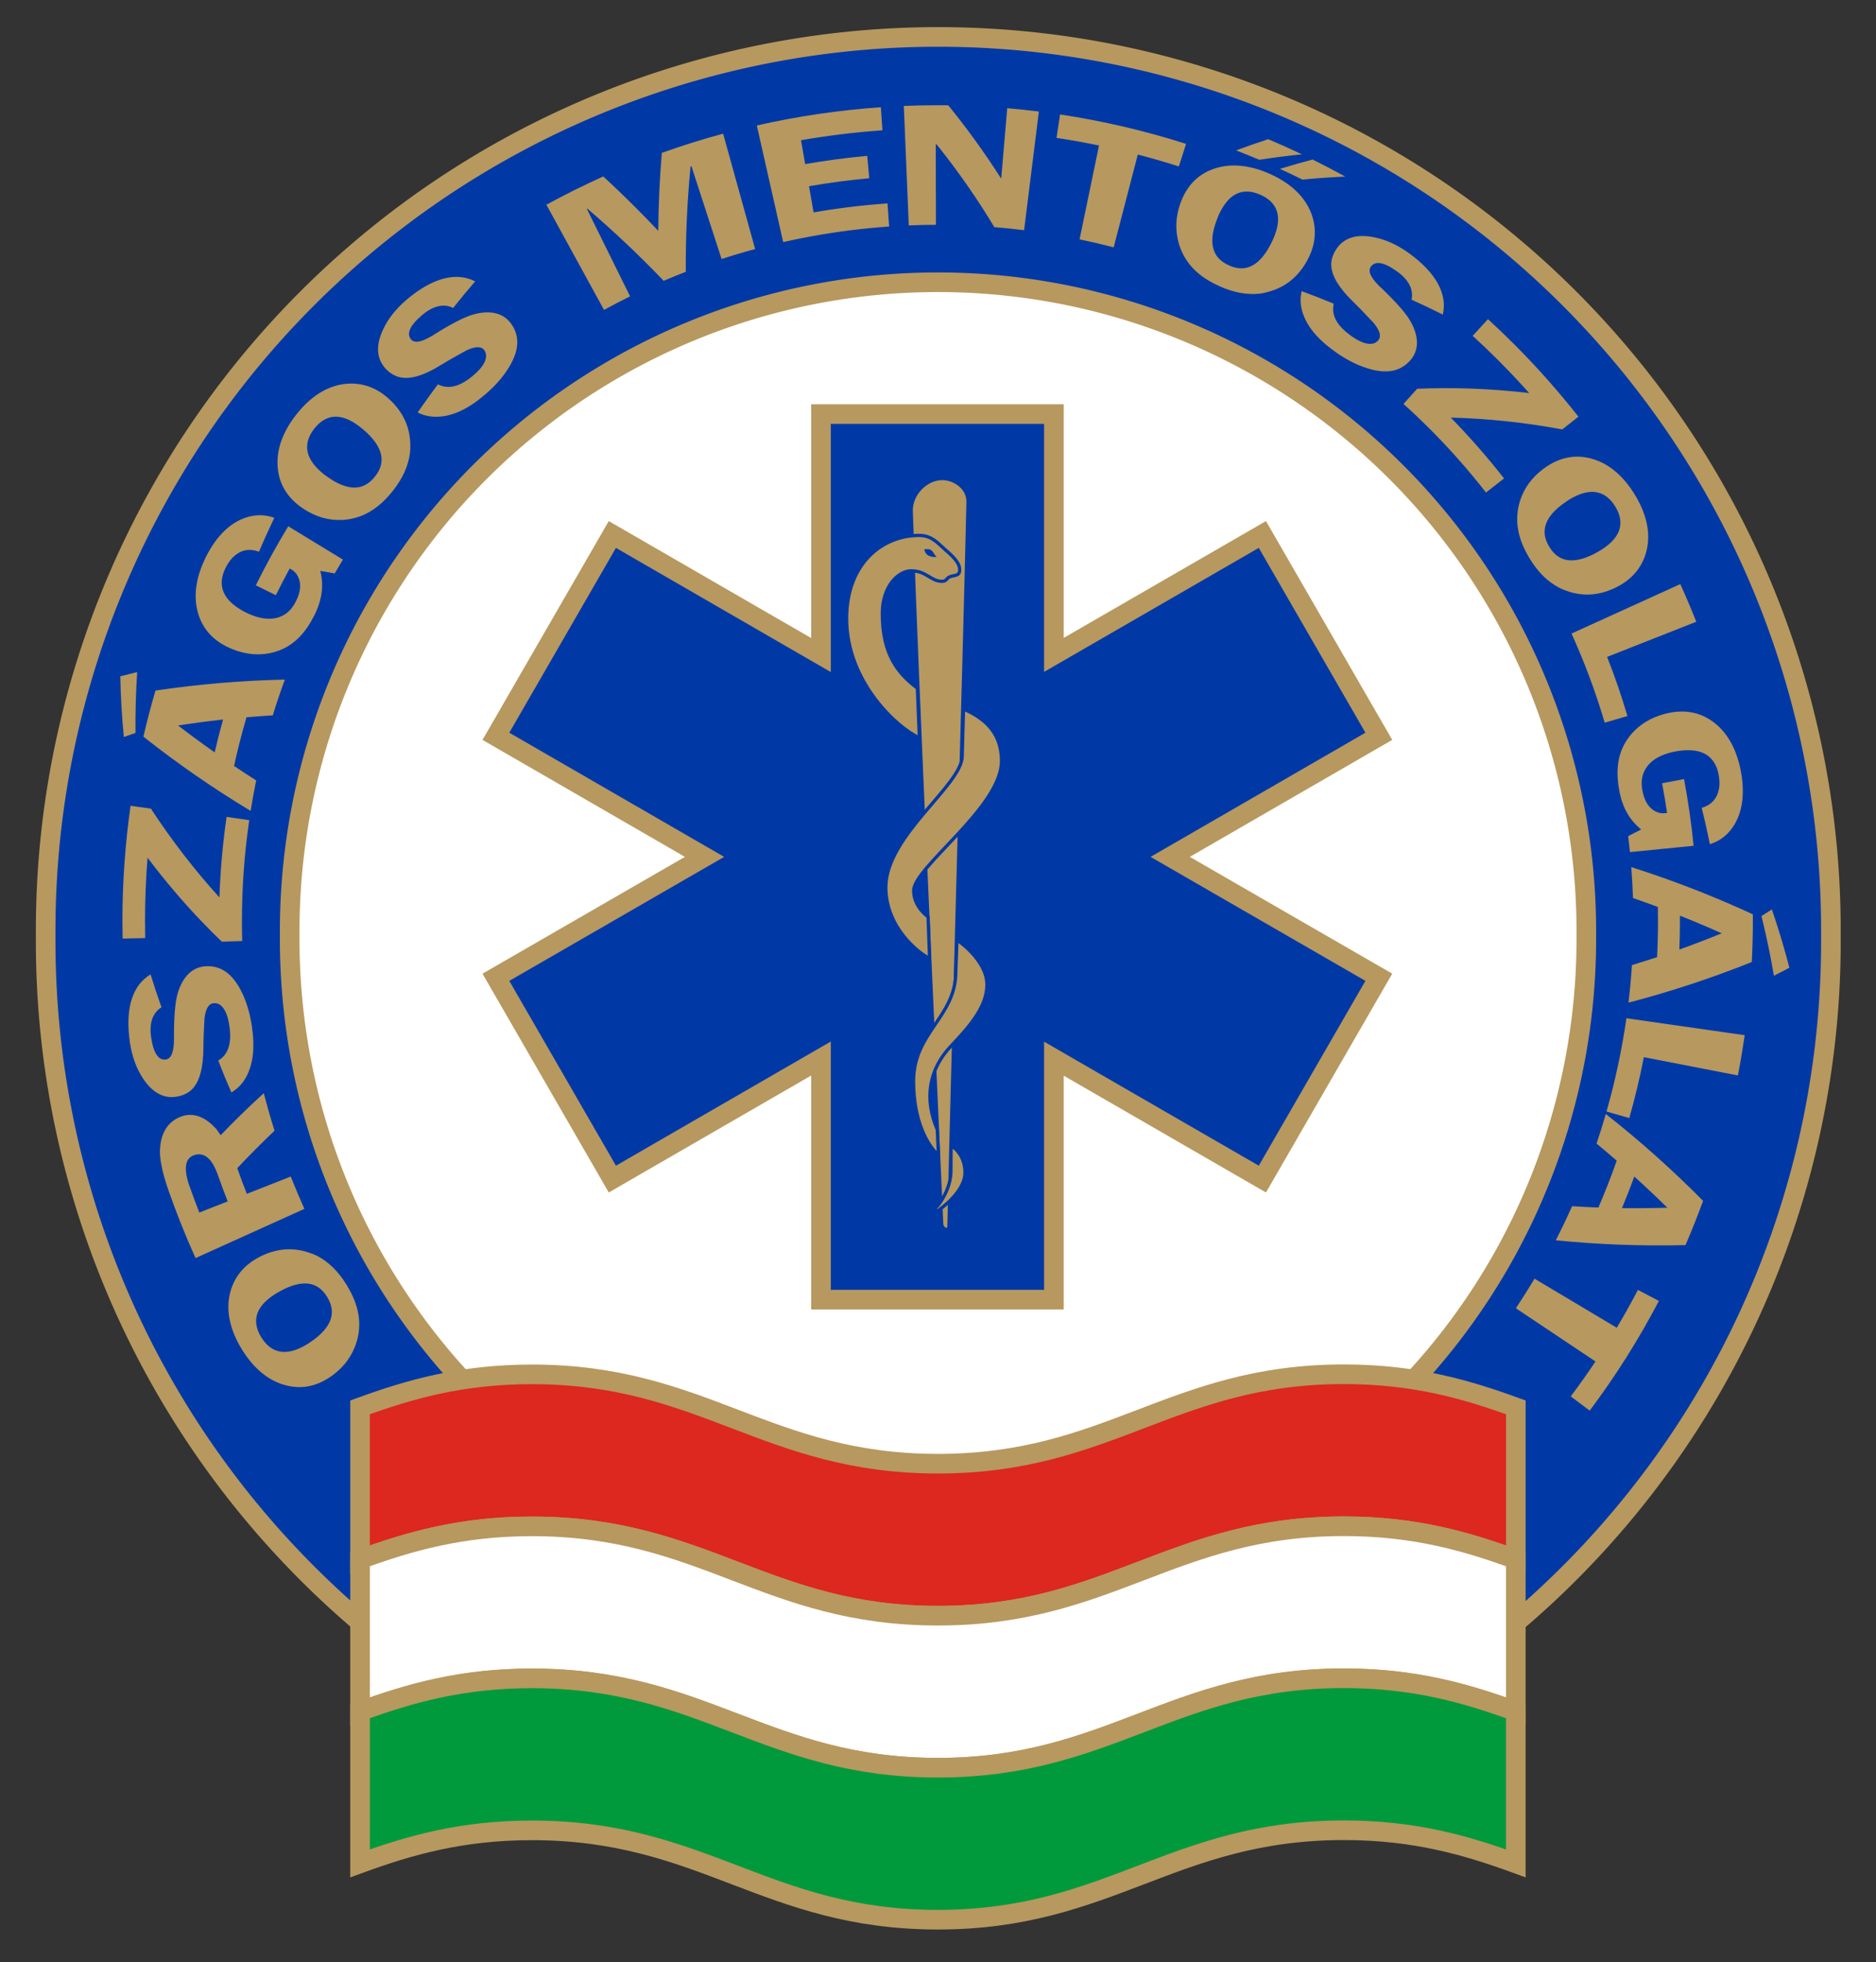 <?xml version="1.0" encoding="UTF-8" standalone="no"?> <svg xmlns:rdf="http://www.w3.org/1999/02/22-rdf-syntax-ns#" xmlns="http://www.w3.org/2000/svg" xmlns:cc="http://creativecommons.org/ns#" xmlns:dc="http://purl.org/dc/elements/1.1/" id="svg2" height="300" width="287" version="1.1"><rect width="100%" height="100%" fill="#333333" stroke="none"/><g id="layer1" transform="translate(0 -752.36)"><g id="g1163" transform="translate(-1319.2 410.96)"><path id="path63" d="m401.43 305.22a244.29 244.29 0 1 1 -488.57 0 244.29 244.29 0 1 1 488.57 -6e-14z" transform="matrix(.559 0 0 .559 1374.9 313.86)" stroke="#b7985e" stroke-width="5.368" fill="#0039a6"></path><path id="path65" d="m401.43 305.22a244.29 244.29 0 1 1 -488.57 0 244.29 244.29 0 1 1 488.57 -6e-14z" transform="matrix(.406 0 0 .406 1398.9 360.45)" stroke="#b7985e" stroke-width="7.386" fill="#fff"></path><path id="rect14795" d="m1444.8 404.71v36.843l-31.919-18.434-17.815 30.855 31.919 18.434-31.919 18.409 17.815 30.855 31.919-18.434v36.867h35.63v-36.843l31.894 18.409 17.815-30.855-31.919-18.409 31.919-18.434-17.815-30.855-31.894 18.409v-36.818h-35.63z" stroke="#b7985e" stroke-width="3" fill="#0039a6"></path><path id="path2161" d="m1458.6 419.55c-0.086-2.583 2.254-4.992 4.755-4.992 1.789 0 3.992 1.361 3.94 3.63-0.626 27.415-2.291 83.031-2.921 110.71-0.019 0.837-1.073 0.466-1.111-0.393-1.223-27.449-3.742-81.176-4.663-108.95z" fill-rule="evenodd" stroke="#0039a6" stroke-width=".5" fill="#b7985e"></path><path id="path4102" d="m1459.8 423.26c1.984 0 2.875 1.206 4.102 2.268 1.186 1.025 2.115 1.963 2.115 2.972 0 1.06-0.778 0.742-1.603 1.132-0.434 0.205-0.396 0.648-1.105 0.648-1.705 0-2.384-1.605-4.713-1.605-1.919 0-4.412 2.3-4.412 6.518 0 6.371 2.457 9.226 5.365 11.432l0.301 7.571c-3.109-1.304-11.131-8.373-11.131-18.201 0-8.553 5.553-12.735 11.081-12.735z" fill-rule="evenodd" stroke="#0039a6" stroke-width=".5" fill="#b7985e"></path><path id="path5075" fill-rule="evenodd" fill="#0039a6" d="m1460.6 425.39c1.418-0.225 1.276 0.627 1.905 1.178-1.456 0.043-1.778-0.567-1.905-1.178z"></path><path id="path8971" d="m1466.6 449.79-0.201 7.22c0 4.414-11.682 12.158-11.682 20.056 0 6.082 4.889 9.978 6.694 10.88l-0.226-6.368s-2.206-1.488-2.206-4.011c0-3.571 13.437-12.767 13.437-19.805 0-4.99-3.409-6.852-5.816-7.972z" fill-rule="evenodd" stroke="#0039a6" stroke-width=".5" fill="#b7985e"></path><path id="path11880" d="m1465.6 485.11s4.588 3.033 4.588 6.844c0 3.26-2.5 6.242-5.453 9.327-3.45 3.603-4.179 8.113-2.143 12.835l0.175 3.861c-1.479-1.203-3.811-4.962-3.811-11.231 0-7.546 6.468-9.817 6.468-16.772l0.175-4.864z" fill-rule="evenodd" stroke="#0039a6" stroke-width=".5" fill="#b7985e"></path><path id="path12851" d="m1464.7 516.55s2.131 1.147 2.131 4.136c0 2.814-3.524 5.385-4.061 5.766-0.52 0.369-0.72-0.112-0.301-0.501 0.433-0.402 2.206-2.779 2.206-5.515l0.025-3.886z" fill-rule="evenodd" stroke="#0039a6" stroke-width=".5" fill="#b7985e"></path><path id="path108" d="m1524.8 551.51c-26.281 0.001-35.835 13.677-62.11 13.677-26.281-0.001-35.831-13.661-62.11-13.66-10.832 0.001-18.811 2.32-26.3 5.049v23.239c7.489-2.729 15.468-5.048 26.3-5.049 26.279-0.001 35.829 13.659 62.11 13.66 26.276 0 35.829-13.677 62.11-13.677 10.833 0 18.81 2.337 26.3 5.066v-23.239c-7.49-2.73-15.467-5.066-26.3-5.066z" stroke="#b7985e" stroke-width="3" fill="#dc281e"></path><path id="path113" d="m1524.8 574.75c-26.281 0.001-35.835 13.677-62.11 13.677-26.281-0.001-35.831-13.661-62.11-13.66-10.832 0.001-18.811 2.32-26.3 5.049v23.239c7.489-2.729 15.468-5.048 26.3-5.049 26.279-0.001 35.829 13.659 62.11 13.66 26.276 0 35.829-13.677 62.11-13.677 10.833 0 18.81 2.337 26.3 5.066v-23.239c-7.49-2.73-15.467-5.066-26.3-5.066z" stroke="#b7985e" stroke-width="3" fill="#fff"></path><path id="path115" d="m1524.8 597.99c-26.281 0.001-35.835 13.677-62.11 13.677-26.281-0.001-35.831-13.661-62.11-13.66-10.832 0.001-18.811 2.32-26.3 5.049v23.239c7.489-2.729 15.468-5.048 26.3-5.049 26.279-0.001 35.829 13.659 62.11 13.66 26.276 0 35.829-13.677 62.11-13.677 10.833 0 18.81 2.337 26.3 5.066v-23.239c-7.49-2.73-15.467-5.066-26.3-5.066z" stroke="#b7985e" stroke-width="3" fill="#009a3d"></path><path id="path261" fill="#b7985e" d="m1337.6 444.8c0.066 3.131 0.25 6.226 0.545 9.279 0.595-0.209 1.19-0.413 1.785-0.614-0.031-3.078 0.054-6.183 0.258-9.307-0.863 0.206-1.726 0.419-2.588 0.642zm255.35 44.56c-0.63-2.424-1.328-4.81-2.092-7.155-0.192-0.588-0.389-1.174-0.589-1.757-0.53 0.342-1.061 0.679-1.593 1.012 0.062 0.248 0.123 0.496 0.184 0.745 0.667 2.753 1.242 5.548 1.722 8.38 0.792-0.4 1.582-0.808 2.369-1.224zm-79.726-126.68c-0.029 0.009-0.058 0.019-0.088 0.028-1.633 0.532-3.24 1.095-4.823 1.689 1.176 0.455 2.345 0.929 3.508 1.42 0.011 0.005 0.022 0.01 0.034 0.014 2.143-0.336 4.317-0.615 6.517-0.834-1.698-0.81-3.415-1.582-5.149-2.317zm6.784 3.111c-1.689 0.443-3.355 0.919-4.998 1.429 1.158 0.528 2.307 1.075 3.448 1.638 2.158-0.212 4.343-0.365 6.551-0.458-1.648-0.905-3.315-1.775-5.002-2.608zm-163.82 181.89c1.738 2.837 3.89 4.64 6.296 5.397 2.743 0.865 5.315 0.306 7.701-1.487 1.775-1.335 2.917-2.989 3.539-4.914 0.452-1.448 0.55-2.89 0.3-4.349-0.25-1.459-0.85-2.936-1.796-4.479-1.23-2.006-2.699-3.473-4.449-4.404-0.364-0.189-0.727-0.33-1.116-0.459-2.456-0.892-4.979-0.787-7.592 0.5-2.007 0.989-3.459 2.435-4.285 4.403-0.593 1.448-0.785 3.008-0.556 4.653s0.877 3.375 1.958 5.14zm-17.106-46.852c0.327 2.148 1.012 3.977 1.994 5.449 1.536 2.341 3.388 3.211 5.464 2.729 0.588-0.137 1.099-0.35 1.557-0.658 1.363-0.97 2.049-2.891 2.194-5.74 0.017-1.828 0.079-3.648 0.185-5.457 0.173-1.507 0.637-2.283 1.361-2.366 0.335-0.039 0.655 0.016 0.944 0.192 0.774 0.492 1.256 1.577 1.504 3.234 0.394 2.634-0.126 4.394-1.695 5.348 0.633 1.644 1.303 3.268 2.007 4.868 0.912-0.534 1.624-1.263 2.174-2.206 1.186-2.07 1.455-4.706 0.94-8.049-0.305-1.979-0.831-3.705-1.592-5.204-1.327-2.658-3.104-3.986-5.497-3.835-1.824 0.139-3.201 1.292-4.046 3.552-0.099 0.279-0.196 0.595-0.285 0.949-0.256 1.01-0.469 2.933-0.475 5.786-0.008 0.427 0.003 0.73 0.008 0.879-0.024 1.909-0.407 2.935-1.211 3.08-1.119 0.203-1.91-0.866-2.271-3.26-0.019-0.128-0.038-0.256-0.057-0.384-0.234-2.078 0.333-3.53 1.619-4.33-0.592-1.655-1.149-3.332-1.67-5.029-1.377 0.818-2.358 2.103-2.902 3.855-0.544 1.752-0.65 3.97-0.25 6.597zm11.616-74.257c-1.393 2.794-1.842 5.417-1.397 7.747 2.4112e-8 1.262e-7 4.8242e-8 2.5236e-7 7.2371e-8 3.7853e-7 0.037 0.192 0.08 0.383 0.129 0.571 0.729 2.815 2.622 4.723 5.49 5.827 1.907 0.734 3.745 0.894 5.507 0.557 1.028-0.199 1.963-0.552 2.811-1.06 1.667-1 2.996-2.594 4.097-4.828 0.054-0.109 0.108-0.218 0.162-0.327 0.995-2.162 1.241-4.261 0.704-6.372 0.737 0.122 1.472 0.25 2.205 0.382 0.41-0.709 0.828-1.414 1.254-2.114l-8.358-5.09c-1.787 2.933-3.443 5.945-4.963 9.025l3.062 1.511c0.678-1.374 1.384-2.735 2.118-4.08l0.183 0.1c0.499 0.272 0.864 0.662 1.1 1.159 0.513 1.07 0.395 2.301-0.324 3.74-0.441 0.883-0.976 1.54-1.657 1.985-1.466 0.943-3.328 0.944-5.583-0.063-0.568-0.254-1.098-0.539-1.576-0.861-1.242-0.812-2.035-1.729-2.366-2.756-0.33-1.027-0.198-2.165 0.409-3.386 0.283-0.57 0.609-1.067 0.98-1.476 1.195-1.272 2.595-1.589 4.136-1.002 0.738-1.746 1.521-3.477 2.346-5.193-1.28-0.459-2.584-0.518-3.905-0.166-2.583 0.678-4.861 2.748-6.567 6.171zm13.857-21.826c-2.062 2.609-3.012 5.246-2.895 7.765 0.131 2.872 1.536 5.097 4.037 6.725 1.861 1.212 3.792 1.741 5.817 1.662 3.035-0.148 5.56-1.634 7.81-4.482 1.463-1.852 2.317-3.72 2.586-5.686 0.052-0.407 0.076-0.817 0.063-1.227-0.012-2.615-0.984-4.946-3.095-6.954-1.623-1.543-3.482-2.405-5.615-2.5-3.13-0.113-6.143 1.452-8.707 4.697zm16.796-17.476c-1.651 1.414-2.843 2.963-3.574 4.575-1.104 2.387-0.958 4.327 0.311 5.8 6.768e-8 7.8617e-8 1.3539e-7 1.572e-7 2.031e-7 2.3579e-7 0.083 0.096 0.171 0.191 0.263 0.283 0.085 0.085 0.171 0.165 0.26 0.24 2.6149e-8 2.2277e-8 5.2299e-8 4.4554e-8 7.8448e-8 6.6832e-8 0.356 0.304 0.74 0.532 1.143 0.714 1.544 0.644 3.517 0.23 6.013-1.152 1.561-0.952 3.139-1.861 4.731-2.728 1.371-0.65 2.298-0.684 2.751-0.114 0.21 0.264 0.312 0.582 0.315 0.92-0.009 0.917-0.655 1.884-1.932 2.971-2.029 1.727-3.798 2.215-5.437 1.386-0.807 1.067-1.591 2.145-2.354 3.234-0.247 0.353-0.492 0.706-0.734 1.061 0.765 0.401 1.581 0.608 2.449 0.654 5.333e-8 2.7922e-9 1.0666e-7 5.5845e-9 1.5999e-7 8.3765e-9 0.195 0.01 0.392 0.012 0.592 0.007 2.382-0.086 4.761-1.248 7.328-3.453 1.52-1.305 2.709-2.665 3.581-4.106 0.779-1.268 1.21-2.444 1.272-3.554 0.062-1.11-0.245-2.154-0.943-3.129-1.084-1.475-2.793-2.031-5.158-1.552-0.289 0.063-0.609 0.149-0.956 0.26-0.993 0.317-2.739 1.154-5.164 2.658-0.367 0.219-0.596 0.369-0.72 0.453-1.635 0.988-2.729 1.226-3.278 0.62-0.763-0.843-0.252-2.1 1.591-3.672 0.098-0.084 0.197-0.168 0.296-0.252 1.641-1.297 3.173-1.583 4.533-0.914 1.085-1.372 2.205-2.726 3.361-4.06-1.423-0.735-3.033-0.889-4.807-0.425s-3.713 1.546-5.732 3.275zm132.12-19.282c-0.759-0.338-1.503-0.609-2.23-0.814-1.46e-7 -4.0993e-8 -2.9201e-7 -8.1992e-8 -4.3802e-7 -1.2299e-7 -2.187-0.614-4.208-0.626-6.018-0.072-2.751 0.84-4.555 2.754-5.51 5.582-0.71 2.104-0.716 4.115-0.138 6.055 0.72 2.336 2.184 4.135 4.443 5.511 1.4066e-7 8.5644e-8 2.8132e-7 1.7129e-7 4.2197e-7 2.5693e-7 0.548 0.333 1.143 0.641 1.788 0.929 2.151 0.958 4.192 1.336 6.163 1.113 0.407-0.05 0.786-0.14 1.181-0.253 2.531-0.654 4.552-2.17 5.979-4.71 1.096-1.952 1.476-3.966 1.043-6.057-0.661-3.062-2.918-5.598-6.7-7.285zm21.099 11.995c-1.776-1.252-3.571-2.026-5.313-2.337-2.753-0.514-4.664 0.22-5.755 2.052-0.309 0.519-0.509 1.036-0.604 1.579-0.245 1.655 0.666 3.48 2.621 5.56 1.307 1.28 2.577 2.585 3.81 3.915 0.968 1.169 1.207 2.042 0.766 2.622-0.204 0.269-0.465 0.462-0.793 0.549-0.891 0.217-2.009-0.187-3.377-1.157-2.174-1.541-3.083-3.136-2.684-4.929-1.625-0.683-3.259-1.324-4.901-1.924-0.246 1.028-0.214 2.046 0.085 3.096 0.671 2.289 2.384 4.31 5.154 6.255 1.64 1.152 3.252 1.97 4.863 2.46 1.42 0.443 2.672 0.574 3.768 0.365s2.038-0.759 2.811-1.676c1.162-1.414 1.281-3.207 0.234-5.382-0.133-0.265-0.294-0.553-0.487-0.863-0.552-0.885-1.792-2.37-3.847-4.351-0.302-0.301-0.528-0.504-0.64-0.603-1.361-1.341-1.836-2.327-1.384-3.008 0.629-0.947 1.949-0.778 3.926 0.621 0.106 0.075 0.211 0.15 0.317 0.225 1.661 1.27 2.316 2.685 2.002 4.168 1.605 0.719 3.201 1.478 4.786 2.276 0.362-1.56 0.115-3.158-0.772-4.764-0.887-1.605-2.413-3.218-4.585-4.748 3e-12 2.2e-12 6e-12 4.1e-12 1e-11 6.3e-12zm34.728 37.036c-1.737-2.836-3.885-4.638-6.288-5.397-2.741-0.868-5.314-0.318-7.705 1.468-1.78 1.329-2.943 2.959-3.567 4.887-0.454 1.45-0.549 2.901-0.295 4.371 0.254 1.47 0.859 2.958 1.807 4.504 1.233 2.012 2.691 3.457 4.443 4.387 0.364 0.189 0.74 0.353 1.129 0.482 2.458 0.891 4.981 0.785 7.594-0.503 2.008-0.99 3.46-2.436 4.285-4.405 0.593-1.449 0.784-3.01 0.555-4.655s-0.877-3.376-1.958-5.139zm16.238 42.359c-0.614-3.321-1.987-5.816-3.984-7.406-2.273-1.811-4.931-2.203-7.888-1.366-1.966 0.557-3.533 1.532-4.74 2.859-1.042 1.152-1.715 2.453-2.038 3.92-0.323 1.468-0.296 3.102 0.054 4.95 0.023 0.12 0.045 0.239 0.067 0.359 0.505 2.329 1.571 4.157 3.271 5.52-0.662 0.346-1.326 0.686-1.991 1.022 0.099 0.814 0.189 1.629 0.27 2.444l9.739-0.964c-0.338-3.418-0.827-6.822-1.464-10.197l-3.355 0.634c0.284 1.507 0.538 3.019 0.762 4.537l-0.206 0.03c-0.563 0.083-1.088-0.009-1.576-0.265-1.053-0.547-1.7-1.603-1.99-3.185-0.179-0.972-0.146-1.82 0.131-2.585 0.604-1.636 2.093-2.756 4.5-3.306 0.606-0.138 1.201-0.228 1.778-0.258 1.481-0.097 2.666 0.159 3.547 0.782 0.881 0.623 1.459 1.611 1.708 2.951 0.116 0.626 0.154 1.218 0.104 1.768-0.19 1.735-1.117 2.83-2.702 3.288 0.46 1.839 0.877 3.693 1.25 5.56 1.299-0.404 2.376-1.142 3.219-2.217 1.656-2.096 2.229-5.119 1.535-8.878zm-236.42 74.374 16.652-7.527c-0.736-1.629-1.431-3.276-2.086-4.941l-6.722 2.644c-0.511-1.299-0.998-2.608-1.462-3.925 1.857-1.976 3.759-3.885 5.703-5.726-0.6-1.897-1.147-3.811-1.641-5.738-2.255 2.046-4.456 4.189-6.598 6.424-0.224-0.315-0.447-0.631-0.669-0.949-0.253-0.25-0.505-0.502-0.756-0.755-1.369-1.199-2.789-1.649-4.285-1.262-0.292 0.076-0.587 0.196-0.877 0.349-1.476 0.748-2.373 2.11-2.639 4.075-0.031 0.279-0.055 0.537-0.067 0.811-0.042 1.366 0.342 3.394 1.252 6.008 1.24 3.564 2.64 7.072 4.195 10.511zm-11.154-48.85 3.455-0.077c-0.019-0.873-0.029-1.747-0.03-2.62-0-3.227 0.129-6.453 0.385-9.669 2.597 3.444 5.339 6.671 8.201 9.669 1.038 1.086 2.092 2.142 3.161 3.166l3.121-0.093c-0.03-1.024-0.044-2.049-0.043-3.073 0-5.149 0.375-10.303 1.116-15.404l-3.462-0.504c-0.593 4.081-0.959 8.196-1.094 12.316-3.747-4.121-7.263-8.658-10.484-13.578l-3.113-0.442c-0.828 5.831-1.246 11.72-1.246 17.611 0 0.899 0.011 1.798 0.031 2.697zm3.179-30.87c5.29 4.174 10.773 7.961 16.404 11.347 0.248-1.559 0.53-3.112 0.847-4.658-1.135-0.722-2.263-1.459-3.384-2.213 0.548-2.503 1.182-4.987 1.902-7.445 1.342-0.114 2.683-0.211 4.022-0.291 0.566-1.839 1.181-3.662 1.847-5.465-6.545 0.135-13.156 0.693-19.793 1.674-0.684 2.332-1.299 4.683-1.845 7.05zm61.68-81.277 8.787 16.03c1.314-0.72 2.643-1.413 3.985-2.076l-6.606-13.364c0.027-0.013 0.053-0.026 0.08-0.04 4.105 3.516 8 7.198 11.669 11.032 0.161-0.069 0.323-0.138 0.484-0.206 0.958-0.406 1.923-0.798 2.894-1.175-0.03-5.319 0.212-10.686 0.728-16.082 0.047-0.015 0.094-0.031 0.142-0.046l4.611 14.175c1.697-0.552 3.408-1.061 5.132-1.526l-4.9-17.64c-3.163 0.855-6.294 1.835-9.381 2.939-0.33 3.994-0.51 7.97-0.54 11.92-1.139-1.208-2.298-2.403-3.48-3.583-1.607-1.605-3.252-3.183-4.936-4.733-2.991 1.344-5.928 2.806-8.801 4.381zm32.16-12.171 4.034 17.83c5.33-1.205 10.758-2.003 16.211-2.383l-0.246-3.531c-3.792 0.264-7.571 0.724-11.315 1.376l-0.697-4c3.054-0.532 6.13-0.94 9.217-1.224l-0.314-3.421c-3.179 0.292-6.347 0.712-9.492 1.26l-0.636-3.651c4.123-0.718 8.283-1.224 12.459-1.515l-0.246-3.531c-6.384 0.445-12.733 1.378-18.974 2.791zm22.49-2.986 0.758 18.266c1.385-0.057 2.77-0.088 4.155-0.091l-0.03-12.285c0.049-0 0.097-0 0.146-0 0.049 0.061 0.097 0.121 0.146 0.182 3.222 4.034 6.114 8.2 8.671 12.456 1.521 0.124 3.039 0.28 4.554 0.469l2.26-18.142c-1.61-0.201-3.224-0.37-4.841-0.508l-0.914 10.705c-0.019-0.002-0.037-0.003-0.056-0.005-2.422-3.8-5.106-7.524-8.051-11.144-0.541-0.007-1.082-0.011-1.623-0.011-1.726-0-3.451 0.036-5.174 0.107zm23.905 1.302-0.542 3.582c2.175 0.329 4.342 0.717 6.497 1.163l-2.972 14.353c1.75 0.362 3.491 0.768 5.219 1.217l3.688-14.185c2.11 0.549 4.206 1.155 6.284 1.817l1.1-3.451c-6.295-2.007-12.746-3.509-19.274-4.496zm65.461 31.297-2.333 2.55c1.322 1.21 2.617 2.448 3.885 3.716 1.632 1.632 3.217 3.311 4.753 5.033-3.064-0.36-6.099-0.589-9.095-0.69-2.713-0.092-5.395-0.08-8.039 0.033l-2.091 2.32c1.363 1.228 2.693 2.492 3.99 3.788 3.07 3.07 5.954 6.331 8.63 9.756l2.756-2.154c-2.539-3.249-5.26-6.357-8.144-9.3 5.567 0.137 11.277 0.731 17.058 1.804l2.471-1.944c-3.058-3.886-6.346-7.591-9.844-11.089-1.304-1.303-2.636-2.578-3.995-3.822zm29.425 40.509-16.644 7.56c0.378 0.834 0.746 1.672 1.102 2.515 1.534 3.622 2.862 7.337 3.979 11.117l3.474-1.027c-0.903-3.057-1.94-6.073-3.107-9.035l13.637-5.373c-0.37-0.939-0.751-1.874-1.145-2.804-0.419-0.99-0.851-1.975-1.296-2.953zm11.095 50.488c-6.117-2.829-12.33-5.235-18.596-7.217 0.122 1.573 0.209 3.149 0.261 4.726 1.271 0.438 2.54 0.892 3.806 1.364 0.014 0.713 0.021 1.426 0.021 2.139 0.001 1.845-0.046 3.69-0.141 5.534-1.279 0.421-2.561 0.825-3.844 1.212-0.124 1.918-0.302 3.834-0.531 5.744 6.334-1.651 12.636-3.718 18.865-6.21 0.108-2.091 0.163-4.185 0.164-6.281 0-0.337-0.001-0.675-0.004-1.012zm-1.248 18.477-18.091-2.59c-0.689 4.812-1.71 9.583-3.045 14.265l3.483 0.994c0.876-3.07 1.62-6.177 2.229-9.309l14.385 2.797c0.397-2.043 0.743-4.096 1.038-6.157zm-6.363 25.33c-4.738-4.789-9.712-9.221-14.881-13.277-0.439 1.517-0.911 3.025-1.415 4.522 1.037 0.856 2.065 1.727 3.085 2.612-0.851 2.419-1.786 4.808-2.801 7.162-1.346-0.05-2.688-0.116-4.027-0.199-0.786 1.759-1.619 3.497-2.498 5.209 6.512 0.651 13.141 0.899 19.846 0.737 0.962-2.229 1.859-4.485 2.691-6.766zm-6.761 15.3-3.207-1.681c-1.026 1.957-2.105 3.886-3.237 5.784l-12.583-7.504c-0.913 1.531-1.865 3.038-2.855 4.519l12.184 8.139c-1.211 1.814-2.473 3.595-3.784 5.34l2.896 2.177c3.98-5.301 7.516-10.917 10.586-16.773zm-213.82 5.556c-0.825-1.346-0.997-2.624-0.531-3.792 0.466-1.168 1.57-2.224 3.29-3.187 1.72-0.963 3.189-1.359 4.403-1.222 1.214 0.138 2.172 0.81 2.916 2.023 0.756 1.232 0.927 2.402 0.501 3.554s-1.448 2.287-3.093 3.389l-0.398 0.266c-1.538 0.943-2.9 1.343-4.088 1.175-1.188-0.168-2.202-0.906-3-2.208zm8.131-138.94c0.978-1.238 2.119-1.842 3.377-1.808 1.257 0.034 2.631 0.706 4.13 1.988s2.379 2.525 2.669 3.713c0.29 1.188-0.011 2.321-0.895 3.44-0.898 1.137-1.939 1.702-3.169 1.7-1.23-0.002-2.648-0.571-4.25-1.738l-0.387-0.282c-1.415-1.121-2.26-2.262-2.511-3.435-0.251-1.173 0.091-2.379 1.038-3.577zm144.75-35.732c1.442 0.643 2.308 1.6 2.585 2.827 0.277 1.227-0.036 2.723-0.91 4.491s-1.861 2.927-2.941 3.501c-1.079 0.574-2.25 0.562-3.55-0.018-0.735-0.327-1.308-0.74-1.726-1.248-1.082-1.319-1.125-3.29-0.066-5.947l0.177-0.445c1.041-2.334 2.414-3.572 4.138-3.654 0.71-0.034 1.478 0.129 2.293 0.493zm54.269 47.663c0.825 1.346 0.997 2.625 0.531 3.793s-1.57 2.225-3.291 3.189c-1.72 0.964-3.191 1.361-4.405 1.223-1.215-0.138-2.174-0.811-2.919-2.026-0.757-1.235-0.928-2.407-0.502-3.561s1.45-2.288 3.098-3.389l0.398-0.266c1.54-0.941 2.903-1.341 4.091-1.171 1.188 0.169 2.201 0.906 2.999 2.209zm-216.62 107.94c-0.538-1.369-1.052-2.747-1.541-4.134-0.457-1.323-0.608-2.381-0.474-3.159 0.134-0.777 0.554-1.272 1.248-1.491 0.779-0.245 1.467-0.102 2.066 0.417 0.599 0.519 1.109 1.413 1.557 2.682 0.471 1.335 0.965 2.661 1.483 3.977zm-3.254-74.464c2.297-0.355 4.592-0.66 6.883-0.915-0.467 1.665-0.895 3.34-1.285 5.024-1.887-1.325-3.754-2.695-5.598-4.109zm236.16 31.768c-2.152 0.879-4.314 1.708-6.483 2.486 0.057-1.456 0.086-2.913 0.085-4.37-9.2319e-7 -0.27-0.001-0.54-0.003-0.81 0.67 0.265 1.339 0.535 2.006 0.81 1.47 0.604 2.935 1.233 4.394 1.885zm-8.322 41.956c-2.323 0.071-4.638 0.094-6.943 0.068 0.666-1.596 1.297-3.207 1.891-4.831 1.71 1.546 3.395 3.134 5.052 4.763z"></path></g></g></svg> 